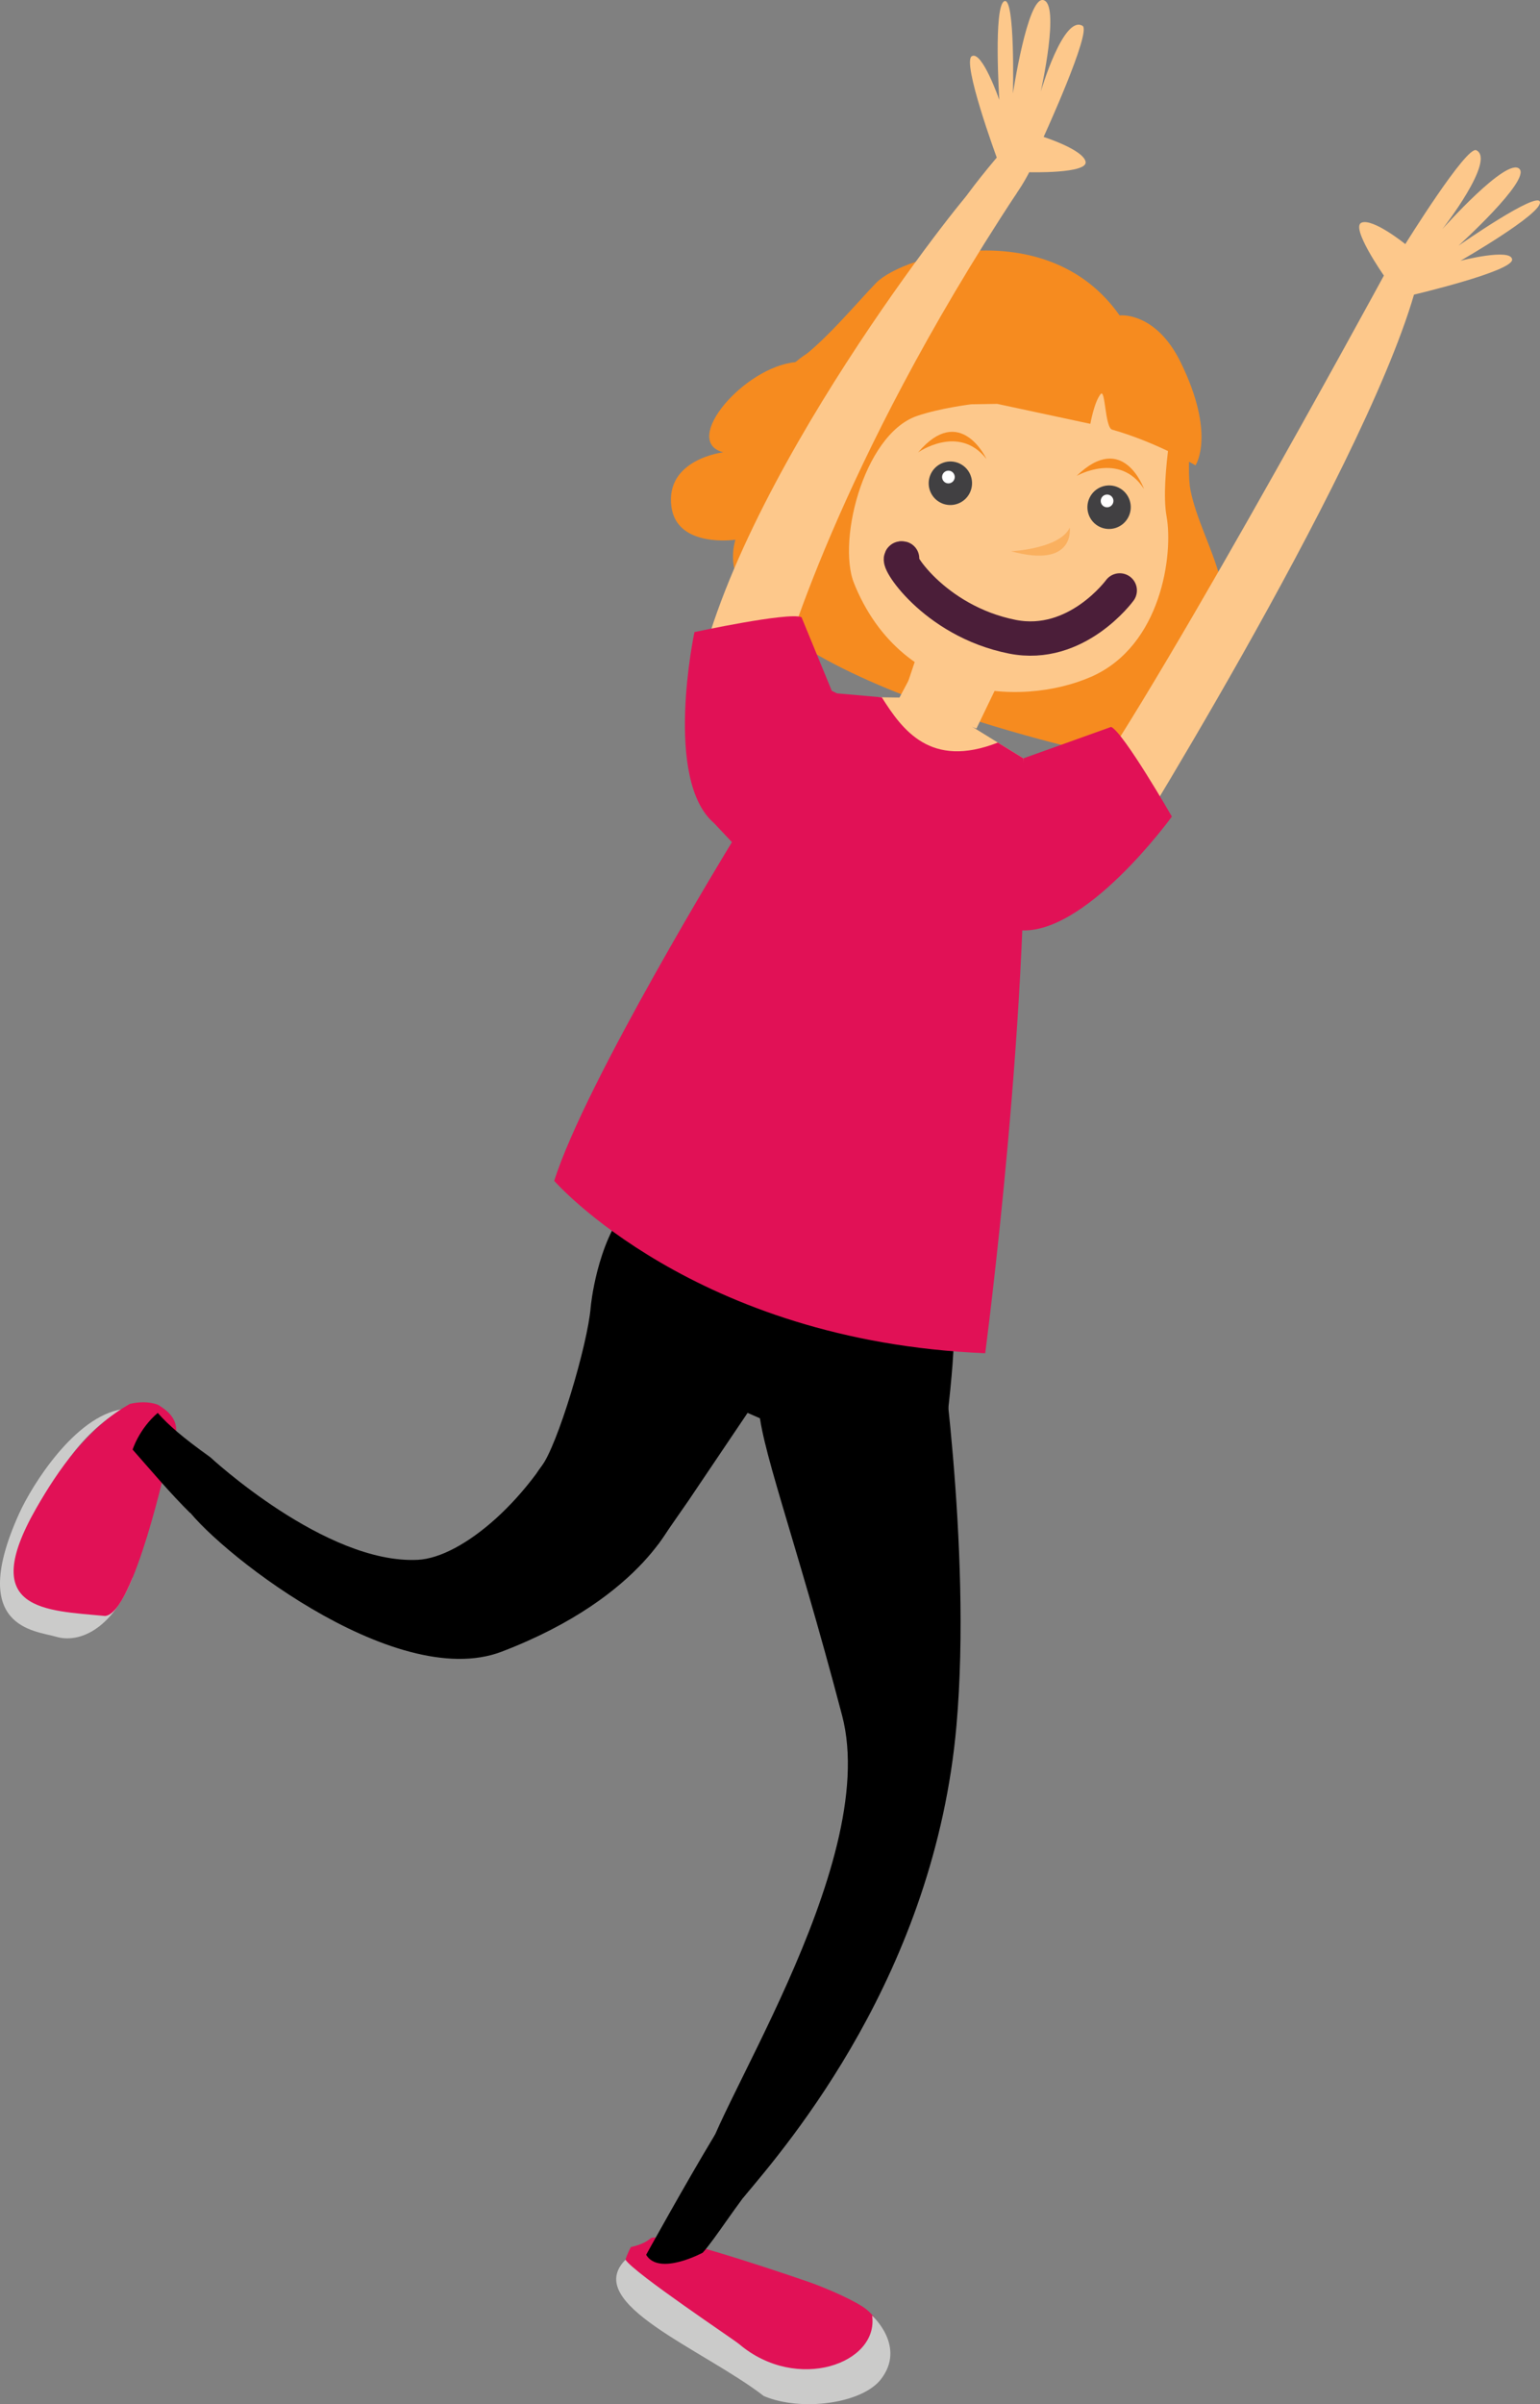 <svg xmlns="http://www.w3.org/2000/svg" width="157" height="245" viewBox="0 0 157 245" fill="none"><rect x="0" y="0" width="157" height="245" fill="#808080" stroke="none"/><g clip-path="url(#clip0_617_67654)"><path d="M121.685 41.2C121.685 41.2 120.884 47.517 121.368 49.955C122.517 55.726 127.882 62.158 122.059 66.052C122.059 66.052 126.067 78.15 112.325 76.889C112.325 76.889 71.21 68.183 74.971 55.001C74.971 55.001 69.011 55.886 68.448 51.633C67.807 46.785 73.732 46.092 73.732 46.092C69.392 44.963 75.838 37.399 81.101 36.905C85.953 32.641 87.858 38.919 88.626 34.961C89.365 31.146 95.498 24.063 108.526 31.265C121.553 38.467 121.681 41.2 121.681 41.2H121.685Z" fill="#F68B1F"></path><path d="M99.547 74.242L101.727 69.719L93.786 65.87L91.939 71.374" fill="#FDC88B"></path><path d="M119.969 40.43C119.969 40.43 118.234 48.784 118.929 52.617C119.623 56.451 118.429 65.805 111.256 68.962C104.08 72.115 90.585 71.516 86.321 57.32C82.058 43.125 87.835 37.367 87.835 37.367C87.835 37.367 100.37 28.837 119.969 40.43Z" fill="#FDC88B"></path><g style="mix-blend-mode:multiply" opacity="0.4"><path d="M109.057 53.766C109.057 53.766 109.668 57.975 103.078 56.178C103.078 56.178 108.055 55.934 109.057 53.766Z" fill="#F68B1F"></path></g><path d="M98.877 50.21C99.409 49.106 98.95 47.78 97.852 47.248C96.753 46.717 95.431 47.181 94.899 48.285C94.367 49.389 94.826 50.715 95.925 51.246C97.023 51.778 98.345 51.314 98.877 50.21Z" fill="#414042"></path><path d="M97.271 48.893C97.115 49.217 96.727 49.352 96.407 49.198C96.087 49.04 95.953 48.652 96.106 48.331C96.263 48.007 96.65 47.873 96.971 48.027C97.291 48.184 97.425 48.572 97.271 48.893Z" fill="white"></path><path d="M115.057 52.652C115.59 51.548 115.132 50.222 114.034 49.689C112.936 49.157 111.614 49.62 111.081 50.723C110.548 51.827 111.006 53.153 112.104 53.686C113.202 54.218 114.524 53.755 115.057 52.652Z" fill="#414042"></path><path d="M113.447 51.33C113.603 51.006 113.469 50.617 113.147 50.461C112.826 50.306 112.439 50.442 112.282 50.766C112.126 51.089 112.26 51.478 112.582 51.634C112.903 51.79 113.29 51.654 113.447 51.33Z" fill="white"></path><path d="M114.143 32.141C114.143 32.141 117.818 31.698 120.385 36.956C123.925 44.209 121.944 47.327 121.88 47.42C121.88 47.42 121.883 47.427 121.88 47.424C121.829 47.388 117.786 45.024 113.382 43.783C112.639 43.574 112.7 39.558 112.21 40.158C111.547 40.969 111.16 43.192 111.16 43.192L101.663 41.158L99.016 41.2C99.016 41.2 95.767 41.598 93.459 42.4C87.97 44.309 85.115 55.719 87.275 59.948C87.275 59.948 80.217 45.81 79.919 47.318C79.919 47.318 76.226 40.071 81.097 36.905C83.812 35.14 87.496 30.697 89.308 28.84C92.163 25.914 106.913 21.843 114.137 32.141H114.143Z" fill="#F68B1F"></path><path d="M109.761 48.498C109.761 48.498 114.175 45.98 116.63 49.839C116.63 49.839 114.54 43.853 109.761 48.498Z" fill="#F68B1F"></path><path d="M93.6 46.102C93.6 46.102 97.752 43.173 100.568 46.776C100.568 46.776 97.915 41.017 93.6 46.102Z" fill="#F68B1F"></path><g style="mix-blend-mode:overlay"><path d="M114.156 60.169C114.156 60.169 109.761 66.187 103.212 64.888C95.089 63.278 91.062 56.64 91.968 56.906" stroke="#4B1E39" stroke-width="3.5" stroke-miterlimit="10" stroke-linecap="round"></path></g><path d="M64.322 228.989C64.322 228.989 62.916 231.385 63.851 232.839C64.789 234.292 76.706 239.607 78.889 241.651C80.838 243.479 86.417 242.081 89.208 238.106C89.817 237.24 89.519 236.348 88.379 235.383C87.387 234.542 84.263 233.166 82.263 232.479C77.631 230.888 67.106 227.423 66.332 228.1C65.557 228.774 64.318 228.986 64.318 228.986L64.322 228.989Z" fill="#E11156"></path><path d="M77.871 244.172C81.661 245.783 87.871 244.955 89.804 242.466C92.419 239.107 88.908 235.973 88.908 235.973C89.621 240.852 81.251 243.864 75.368 238.889C74.757 238.372 64.709 231.69 63.768 230.282C59.328 234.738 71.61 239.354 77.871 244.172Z" fill="#CBCBCA"></path><path d="M12.487 143.605C8.169 146.027 4.696 151.221 3.876 155.664C3.156 159.559 11.907 159.061 13.524 160.768C11.386 166.173 7.977 167.463 5.736 166.799C3.572 166.161 -3.345 165.939 1.956 154.23C3.252 151.365 7.637 144.317 12.487 143.602V143.605Z" fill="#CBCBCA"></path><path d="M3.691 153.707C5.954 149.755 8.927 145.488 13.245 143.066C14.993 142.653 16.107 143.159 16.107 143.159C18.757 144.719 18.075 146.374 17.077 148.652C17.077 148.652 13.652 164.409 10.716 164.679C4.635 164.098 -2.317 164.201 3.691 153.707Z" fill="#E11156"></path><path d="M21.417 148.481C20.959 151.234 19.682 152.783 19.384 154.182C17.4 152.225 15.358 149.81 13.521 147.724C13.521 147.724 14.17 145.617 16.081 143.984C17.192 145.245 18.578 146.448 21.417 148.485V148.481Z" fill="black"></path><path d="M21.417 148.481C21.417 148.481 33.187 159.421 42.591 158.956C47.123 158.731 54.226 152.687 58.077 144.51L68.924 154.294C68.924 154.294 65.97 162.645 51.144 168.316C40.139 172.525 21.372 157.493 18.7 153.232L21.414 148.481H21.417Z" fill="black"></path><path d="M71.636 229.566C71.636 229.566 67.18 231.969 65.874 229.778C65.874 229.778 69.872 222.538 72.894 217.533C74.404 219.272 76.229 221.052 77.634 221.546C74.849 224.969 72.98 228.071 71.636 229.57V229.566Z" fill="black"></path><path d="M113.27 89.313C113.27 89.313 138.649 48.845 144.155 30.023C144.155 30.023 154.25 27.646 154.158 26.447C154.065 25.247 148.899 26.569 148.899 26.569C148.899 26.569 157.179 21.821 156.997 20.595C156.814 19.37 148.687 25.041 148.687 25.041C148.687 25.041 156.008 18.417 154.916 17.227C153.681 15.883 147.045 23.351 147.045 23.351C147.045 23.351 152.541 16.306 150.505 15.309C149.507 14.818 143.268 24.875 143.268 24.875C143.268 24.875 139.994 22.228 138.813 22.687C137.631 23.149 141.085 28.083 141.085 28.083C141.085 28.083 115.328 75.484 108.478 83.417L113.27 89.317V89.313Z" fill="#FDC88B"></path><path d="M95.588 134.617C95.588 134.617 99.115 157.615 97.511 175.842C95.293 201.031 80.483 218.371 75.771 223.956C74.321 224.296 73.963 221.8 71.757 221.142C71.661 216.561 89.897 190.237 85.854 174.835C80.992 156.315 77.272 146.791 77.346 142.906L95.591 134.62L95.588 134.617Z" fill="black"></path><path d="M96.878 133.969C98.552 134.013 94.278 164.47 89.957 181.264L85.742 154.862L81.225 156.171L78.46 144.966L76.216 143.981L70.192 152.918L67.09 157.384C67.09 157.384 50.302 155.655 55.17 149.482C56.806 147.41 59.917 137.051 60.221 133.192C60.221 133.192 60.804 126.735 63.973 122.933L96.874 133.965L96.878 133.969Z" fill="black"></path><path d="M99.112 74.059L104.918 77.643C104.918 77.643 95.063 82.189 86.135 71.009L91.699 71.086L93.606 67.509L100.732 68.612L99.109 74.053L99.112 74.059Z" fill="#FDC88B"></path><path d="M79.66 68.16C79.66 68.16 85.233 47.597 103.66 19.671L99.025 19.434C98.875 19.2 74.609 49.345 70.826 70.685C70.029 75.179 73.018 79.221 75.633 79.016C87.15 78.108 83.533 69.777 83.533 69.777L79.66 68.163V68.16Z" fill="#FDC88B"></path><path d="M74.619 85.82C74.619 85.82 59.655 110.284 56.502 120.338C56.502 120.338 70.784 136.695 100.44 137.902C100.44 137.902 105.296 101.144 104.333 77.28L101.727 75.673C94.852 78.371 91.99 74.371 89.897 71.063L85.332 70.659C85.332 70.659 80.867 68.449 79.657 68.163C79.657 68.163 71.463 82.131 72.83 83.918L74.619 85.82Z" fill="#E11156"></path><path d="M104.333 77.28L113.282 74.076C114.579 74.698 119.47 83.215 119.47 83.215C119.47 83.215 110.433 95.716 103.657 94.764L104.329 77.277L104.333 77.28Z" fill="#E11156"></path><path d="M101.618 16.059C101.618 16.059 98.027 6.31 99.08 5.723C100.13 5.139 101.878 10.185 101.878 10.185C101.878 10.185 101.263 0.645 102.383 0.122C103.507 -0.401 103.267 9.521 103.267 9.521C103.267 9.521 104.742 -0.253 106.333 0.003C108.135 0.295 106.103 9.335 106.103 9.335C106.103 9.335 108.407 1.482 110.363 2.631C111.32 3.195 106.394 13.955 106.394 13.955C106.394 13.955 110.405 15.232 110.674 16.473C110.942 17.715 104.928 17.551 104.928 17.551C104.928 17.551 103.651 20.101 102.412 21.089C98.539 24.175 92.054 27.409 101.618 16.056V16.059Z" fill="#FDC88B"></path><path d="M85.335 71.702L81.712 62.896C80.384 62.347 70.797 64.413 70.797 64.413C70.797 64.413 67.59 79.51 72.833 83.914L85.335 71.702Z" fill="#E11156"></path></g><defs><clipPath id="clip0_617_67654"><rect width="157" height="245" fill="white"></rect></clipPath></defs></svg>
